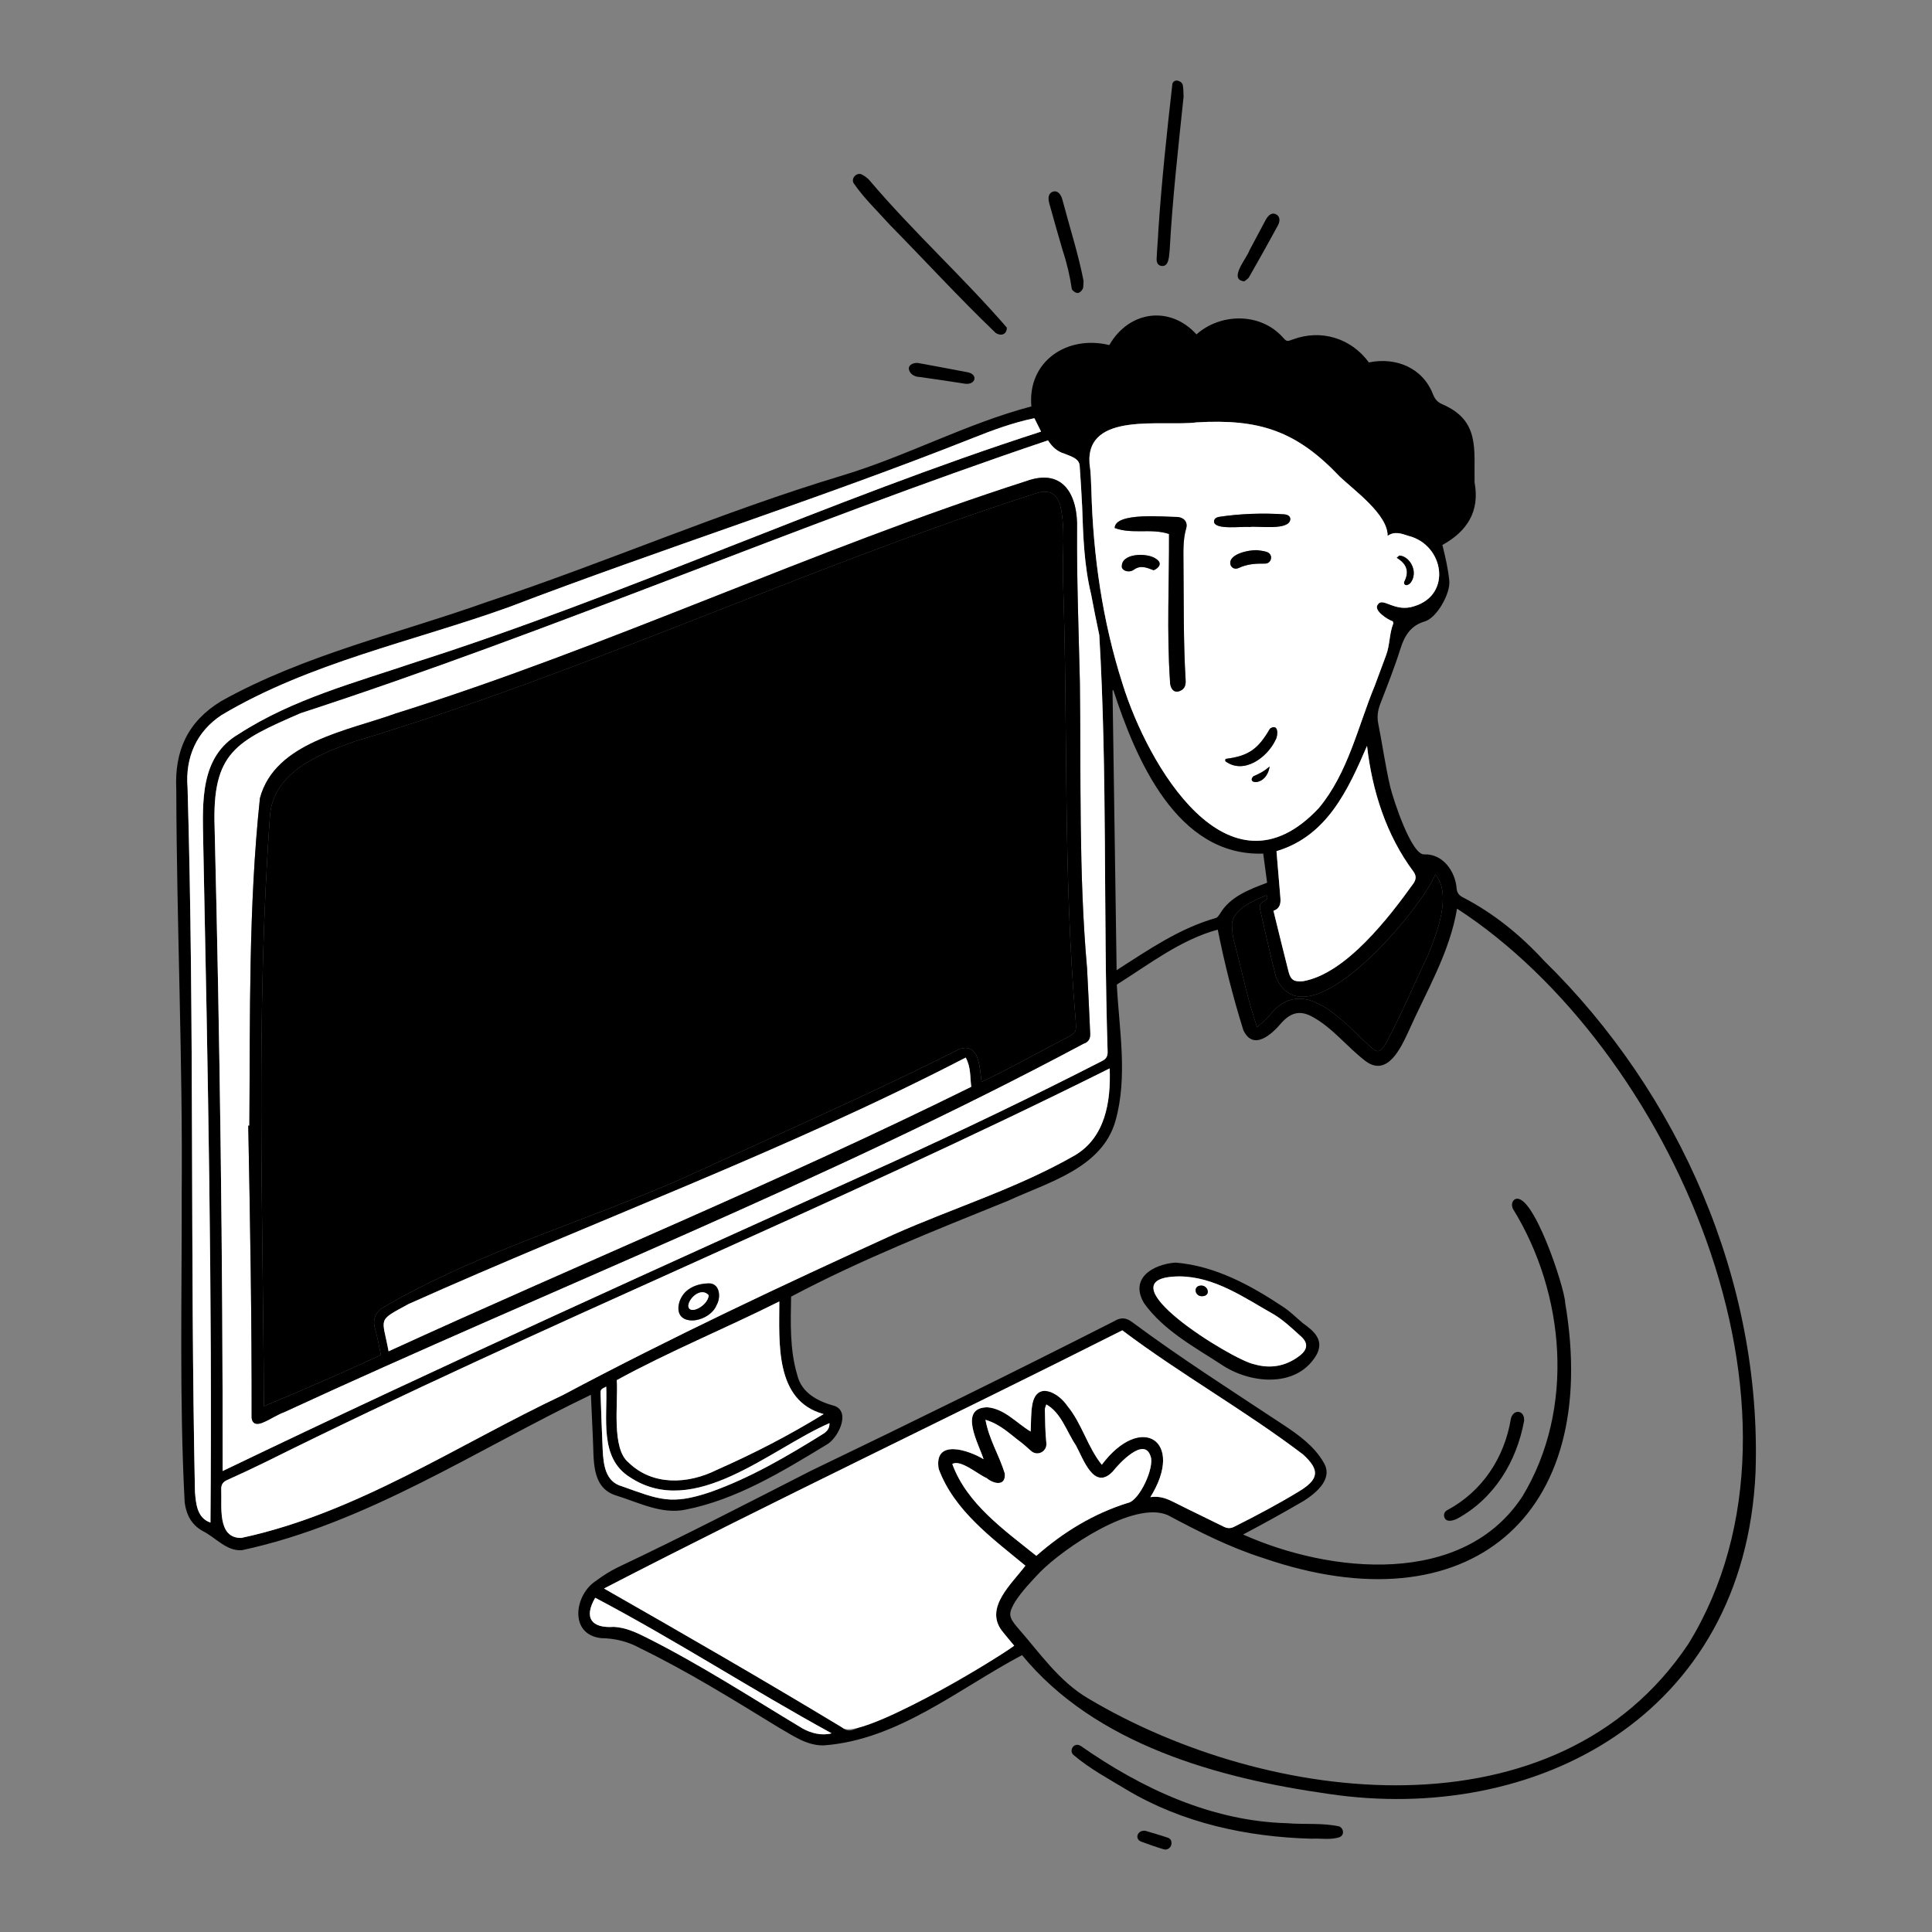 <svg width="960" height="960" viewBox="0 0 960 960" fill="none" xmlns="http://www.w3.org/2000/svg">
<rect x="0" y="0" width="960" height="960" fill="#808080" stroke="none"/>
<path d="M872.326 731.493C866.867 853.128 762.449 906.687 660.083 891.367C605.279 883.638 544.248 866.782 507.85 822.417C476.225 839.16 446.107 864.623 409.238 867.274C400.688 867.431 393.689 862.186 386.569 858.173C364.185 844.454 341.898 830.62 318.282 819.087C312.217 815.727 305.696 814.076 298.75 813.987C282.676 812.259 285.297 792.427 296.246 785.436C299.543 782.985 303.064 780.731 306.744 778.912C339.137 763.58 370.975 747.156 402.881 730.853C453.442 706.557 503.811 681.799 553.81 656.4C557.048 654.468 559.537 654.748 562.454 656.87C586.653 674.854 612.09 691.041 637.22 707.671C644.972 712.768 652.863 718.379 657.619 726.541C662.679 734.645 654.268 741.645 647.985 745.684C637.928 751.565 628.033 757.031 617.689 762.494C661.051 781.872 727.09 788.694 756.553 743.442C782.723 700.13 777.801 642.783 751.727 600.598C750.918 598.623 751.321 596.921 752.633 595.989C761.387 591.065 777.545 639.949 777.737 647.418C795.763 753.838 729.312 809.217 627.731 774.197C611.141 768.941 595.623 761.066 580.32 752.887C563.491 745.455 528.69 769.185 516.793 781.172C512.421 785.818 507.86 790.537 504.386 795.914C500.991 801.768 501.081 803.364 505.487 808.591C516.522 821.122 526.114 835.422 540.821 844.008C630.163 897.175 773.626 914.682 838.936 816.855C910.264 701.136 829.898 520.243 723.998 451.499C720.334 473.404 708.754 492.548 699.841 512.59C696.112 520.594 689.539 535.042 678.844 527.481C669.647 520.587 662.515 510.991 652.339 505.357C646.184 501.877 641.567 502.981 636.782 508.211C631.888 514.082 622.658 522.356 617.778 511.792C612.679 495.44 608.439 478.757 605.093 461.917C586.503 467.009 571.043 479.134 554.941 489.234C556.072 511.524 560.49 534.974 554.257 557.006C547.57 580.493 520.785 587.443 500.982 596.627C464.546 611.391 427.814 625.88 393.091 644.289C392.86 657.008 392.382 670.53 396.095 683.012C398.178 692.187 406.416 696.37 414.912 698.668C422.78 701.865 416.326 714.838 410.632 717.914C388.663 731.214 366.049 745.136 340.539 750.159C328.642 752.554 317.441 746.596 306.35 743.171C293.438 739.303 295.24 724.932 294.573 714.178C294.247 707.266 293.95 700.352 293.624 693.069C236.912 720.228 182.416 756.924 120.339 770.259C112.594 770.98 107.167 763.913 100.715 760.765C95.087 757.596 92.563 752.612 91.763 746.551C89.083 695.613 90.414 644.495 90.287 593.492C90.837 526.401 87.795 459.365 87.592 392.283C86.654 373.132 93.164 358.623 109.875 348.405C151.111 325.378 198.106 314.756 242.388 298.973C301.418 279.395 358.435 254.366 418.021 236.433C450.229 226.807 479.963 210.533 512.477 201.945C510.466 179.443 530.361 166.329 551.211 171.471C560.884 154.523 581.217 151.522 594.533 166.156C606.104 155.755 625.967 154.994 637.293 167.488C639.436 169.863 639.434 169.738 642.455 168.653C656.482 163.438 671.406 168.056 680.192 180.091C693.645 177.316 707.044 182.761 712.117 196.096C713.113 198.515 714.386 199.93 716.893 200.968C735.505 209.11 732.337 223.361 732.71 239.753C735.363 253.946 729.136 263.965 716.712 270.801C718.152 276.557 719.538 282.523 720.13 288.473C720.891 294.57 714.025 307.173 707.766 308.852C701.073 310.821 697.907 315.825 695.878 322.318C692.986 331.568 689.368 340.598 685.89 349.656C684.636 352.923 684.157 356.054 684.848 359.545C686.923 370.024 688.388 380.637 690.816 391.029C692.181 396.772 701.356 425.26 707.839 424.54C716.969 424.258 723.111 432.976 723.777 441.339C723.957 443.437 724.764 444.778 726.758 445.808C742.157 453.765 755.388 464.539 767.101 477.242C834.491 543.241 875.507 636.736 872.326 731.493ZM300.131 789.32C339.818 811.949 379.321 834.739 418.398 858.332C420.379 860.132 422.413 860.202 424.771 859.235C452.866 849.072 479.316 834.265 503.956 817.745C501.927 815.294 499.875 812.899 497.916 810.429C488.952 798.795 502.857 786.942 509.505 777.968C492.976 764.316 474.055 750.594 466.419 729.864C463.969 714.838 480.997 720.39 488.74 725.066C486.205 717.235 476.11 699.554 490.582 699.27C499.125 699.953 505.115 707.138 512.123 711.326C512.381 706.615 512.189 702.183 512.954 697.923C515.103 686.24 525.738 691.763 530.362 698.581C537.641 707.416 540.351 718.961 547.474 727.828C567.143 701.63 588.966 716.128 571.608 743.919C576.583 743.175 580.172 744.824 583.81 746.672C591.82 750.744 599.96 754.56 608.001 758.574C609.918 759.531 611.536 759.571 613.456 758.533C624.315 753.094 635.041 747.391 645.433 741.088C655.256 735.126 656.146 730.576 647.427 722.683C618.515 700.735 586.69 682.91 557.658 661.04C471.981 704.249 385.352 745.272 300.131 789.32ZM689.488 266.281C689.726 255.773 673.027 243.749 665.784 236.901C644.158 214.044 625.744 208.044 594.612 209.874C577.886 212.071 539.478 204.175 541.378 230.352C542.065 234.77 542.109 239.296 542.304 243.779C543.172 276.143 547.834 308.772 557.745 339.652C570.081 379.71 610.259 449.591 655.288 401.541C669.862 384.077 674.634 361.238 683.145 340.635C685.006 335.636 686.827 330.621 688.72 325.634C690.656 320.534 690.302 314.922 692.298 309.837C692.404 309.566 692.159 309.157 692.055 308.72C689.651 308.023 682.002 303.134 684.738 300.254C687.176 296.632 693.232 304.484 702.759 301.215C721.681 295.448 717.438 270.616 699.822 266.265C696.424 265.113 692.867 263.829 689.488 266.281ZM110.635 730.946C220.351 678.176 331.412 628.118 442.407 577.926C477.889 561.78 513.043 544.908 547.732 527.141C549.678 526.166 550.446 524.765 550.365 522.489C548.202 453.581 550.288 384.349 546.234 315.6C544.792 308.835 543.443 302.05 542.157 295.254C538.676 280.875 538.198 266.203 537.706 251.494C537.366 244.945 536.988 238.397 536.513 231.857C536.523 227.702 531.928 226.761 528.874 225.412C525.287 224.438 522.637 221.799 520.752 218.814C395.807 260.926 274.784 313.539 149.38 354.381C117.36 368.369 105.361 373.602 106.644 411.129C109.263 517.721 110.721 624.306 110.635 730.946ZM551.389 530.892C413.105 599.874 269.75 657.955 131.382 726.755C125.262 729.72 119.113 732.63 112.908 735.409C110.694 736.4 109.831 737.794 109.937 740.182C110.235 748.455 107.86 764.347 119.916 764.183C177.227 751.925 227.324 717.916 279.827 693.126C333.516 664.544 388.66 638.655 443.995 613.427C473.927 600.132 505.568 590.456 534.059 574.093C549.19 565.202 552.036 547.39 551.389 530.892ZM104.574 756.571C105.531 643.789 103.277 531.08 100.978 418.306C100.655 398.694 99.186 375.939 118.71 364.682C145.371 347.394 176.666 339.113 206.513 329.014C311.717 295.447 412.154 248.333 517.304 214.457C516.126 212.1 515.071 209.99 513.982 207.812C503.408 209.969 493.32 213.701 483.316 217.684C407.292 247.832 329.173 272.531 252.728 301.727C205.169 318.784 153.835 329.288 110.183 355.261C97.747 363.413 91.963 376.273 93.198 391.27C96.626 507.911 94.462 624.573 96.869 741.21C97.376 747.18 97.854 754.263 104.574 756.571ZM387.242 646.691C360.049 660.285 332.427 671.574 306.481 685.784C307.253 696.951 303.645 719.59 312.295 726.688C324.314 738.39 341.838 737.516 356.11 730.4C374.447 722.302 392.206 713.159 409.263 702.647C384.805 696.06 387.235 666.884 387.242 646.691ZM554.846 482.064C570.849 471.844 585.858 461.391 604.21 456.116C604.945 455.918 605.527 454.954 606.061 454.255C611.055 445.576 620.62 442.019 629.623 438.614C628.969 433.728 628.332 428.974 627.685 424.143C584.86 425.645 564.453 377.376 553.219 342.946C553.083 342.982 552.947 343.018 552.811 343.054C553.486 389.154 554.161 435.256 554.846 482.064ZM632.775 452.561C635.305 462.803 637.717 472.821 640.273 482.802C641.35 487.009 643.084 487.977 647.489 487.556C668.717 483.84 690.258 455.839 702.411 438.854C703.779 436.774 703.711 435.091 702.405 433.195C688.803 415 681.845 393.039 679.268 370.639C669.766 392.648 659.369 415.448 634.282 422.945C634.941 430.8 635.582 438.399 636.213 445.999C636.447 448.808 636.143 451.386 632.775 452.561ZM514.948 773.086C528.337 761.292 543.245 752.184 560.314 746.814C566.105 745.917 573.874 729.056 571.69 723.55C568.524 713.698 556.008 727.236 552.877 731.246C543.5 740.957 538.269 724.792 534.564 718.111C529.942 711.304 527.39 702.117 519.913 697.856C519.613 698.88 519.184 699.656 519.194 700.426C519.306 705.872 519.353 711.334 519.899 716.751C520.596 721.233 515.388 723.998 512.121 720.777C510.626 719.539 509.248 718.155 507.717 716.964C501.623 712.464 497.355 707.853 489.681 705.487C491.453 715.35 496.418 722.847 499.275 732.177C499.868 738.716 493.757 737.442 490.223 734.434C485.942 732.664 477.333 725.019 473.196 727.462C480.423 747.254 498.999 760.251 514.948 773.086ZM629.332 444.857C623.053 447.333 612.352 451.884 612.142 459.437C612.298 462.094 612.429 464.807 613.069 467.37C617.035 481.748 619.695 496.283 624.654 510.369C627.854 507.656 630.213 505.583 632.601 502.437C649.12 484.988 668.485 508.854 680.802 519.972C684.421 523.308 685.769 523.124 688.396 518.87C696.18 504.61 702.391 489.511 709.453 474.879C713.85 464.149 721.606 444.522 713.225 434.497C706.115 452.02 649.21 520.165 634.091 485.674C631.187 474.65 628.818 463.487 626.239 452.378C624.607 446.518 631.393 448.674 629.332 444.857ZM295.76 793.923C289.932 803.959 293.938 809.15 305.033 808.381C310.751 808.702 315.852 810.993 320.846 813.511C347.793 826.993 373.068 843.409 398.862 858.91C403.177 861.286 408.429 862.57 413.235 861.28C373.657 839.621 335.988 815.121 295.76 793.923ZM301.222 688.991C298.52 690.391 298.363 690.396 298.434 692.729C298.714 701.958 299.065 711.185 299.474 720.409C299.866 727.773 300.753 736.278 309.09 738.542C327.708 745.176 333.523 747.986 353.13 741.345C372.86 734.328 391.009 723.686 408.722 712.676C410.725 711.454 412.282 709.945 412.166 707.159C382.814 719.834 344.984 755.305 312.917 733.968C297.63 724.352 301.921 704.559 301.222 688.991Z" fill="black"/>
<path d="M584.075 627.367C604.103 629.029 621.801 638.838 638.162 649.76C641.442 652.024 644.312 654.883 647.371 657.467C652.784 661.34 657.891 665.616 654.416 672.779C645.05 689.585 622.288 687.809 607.965 678.74C594.039 669.58 578.413 661.408 568.509 647.596C561.117 635.205 572.791 628.25 584.075 627.367ZM585.901 634.238C545.663 634.631 612.392 675.775 623.126 677.863C631.323 680.259 639.029 678.882 645.849 673.598C649.766 670.564 650.091 667.357 646.533 664.133C642.313 660.309 638.103 656.311 633.306 653.324C618.502 644.974 603.592 634.263 585.901 634.238Z" fill="black"/>
<path d="M651.686 913.645C619.649 912.785 587.475 905.866 559.777 889.284C550.907 883.935 541.546 878.922 533.624 872.201C530.754 870.019 533.653 865.32 537.102 867.602C567.377 888.753 602.06 904.935 639.588 905.946C648.191 906.68 657.268 905.666 665.653 907.585C667.657 908.719 668.124 911.672 665.731 912.828C661.328 914.415 656.304 913.377 651.686 913.645Z" fill="black"/>
<path d="M500.275 162.761C500.347 166.542 496.925 167.101 494.606 165.292C476.572 148.018 459.642 129.483 442.101 111.67C436.064 104.926 429.348 98.55 424.211 91.093C422.618 88.519 425.934 85.249 428.464 86.827C429.715 87.511 430.933 88.391 431.903 89.429C453.495 114.943 478.468 137.58 500.275 162.761Z" fill="black"/>
<path d="M588.106 48.149C585.485 73.225 582.605 98.777 581.212 124.098C580.888 126.88 580.99 132.711 577.133 132.138C575.583 131.917 574.634 130.798 574.723 128.631C574.922 123.78 575.401 118.941 575.609 114.091C577.229 89.909 579.821 65.661 582.554 41.655C583.38 38.949 587.03 40.011 587.687 42.132C588.101 43.99 587.99 45.965 588.106 48.149Z" fill="black"/>
<path d="M757.314 706.06C753.576 726.302 742.487 744.616 724.003 754.672C722.053 755.592 718.615 756.679 717.688 753.878C717.223 752.426 717.724 751.237 719.018 750.447C736.537 741.113 747.564 724.348 750.748 704.942C752.001 699.916 757.744 700.599 757.314 706.06Z" fill="black"/>
<path d="M538.423 139.648C538.245 141.52 538.445 142.772 537.957 143.635C536.351 146.29 534.594 146.108 532.618 143.84C531.661 137.32 530.155 130.762 528.043 124.45C525.734 116.67 523.561 108.849 521.381 101.031C520.505 97.89 521.25 95.797 523.289 95.196C525.308 94.601 527.052 96.138 527.907 99.249C531.381 112.46 535.872 126.369 538.423 139.648Z" fill="black"/>
<path d="M618.251 139.808C610.122 138.886 619.62 128.234 620.847 124.399C623.529 119.361 626.205 114.32 628.904 109.29C630.386 106.527 632.201 105.549 634.027 106.468C635.868 107.395 636.364 109.493 634.886 112.212C630.248 120.747 625.495 129.222 620.675 137.656C620.088 138.682 618.82 139.32 618.251 139.808Z" fill="black"/>
<path d="M479.603 190.678C472.595 189.552 464.412 188.375 457.118 187.344C454.57 187.311 452.013 185.956 451.607 183.353C451.382 180.965 454.546 180.021 456.52 180.428C464.615 181.916 472.709 183.413 480.79 184.975C485.99 185.88 484.993 191.295 479.603 190.678Z" fill="black"/>
<path d="M569.111 909.71C572.494 910.736 576.441 911.836 580.313 913.156C581.864 913.685 582.379 915.128 581.986 916.737C581.622 918.227 579.94 919.414 578.334 918.935C574.525 917.799 570.77 916.473 567.04 915.094C563.587 913.73 565.192 909.209 569.111 909.71Z" fill="black"/>
<path d="M300.131 789.319C385.352 745.271 471.982 704.248 557.657 661.039C586.69 682.91 618.514 700.734 647.428 722.681C656.094 730.542 655.314 735.1 645.432 741.087C635.04 747.39 624.315 753.093 613.455 758.532C611.535 759.57 609.917 759.53 608 758.573C599.96 754.559 591.82 750.743 583.809 746.671C580.172 744.822 576.582 743.174 571.607 743.918C588.982 716.074 567.098 701.664 547.473 727.827C540.352 718.962 537.639 707.413 530.361 698.58C525.743 691.769 515.095 686.234 512.953 697.923C512.188 702.183 512.38 706.615 512.122 711.325C505.116 707.138 499.124 699.952 490.582 699.269C476.105 699.566 486.204 717.214 488.739 725.065C481 720.392 463.962 714.835 466.419 729.863C474.058 750.598 492.97 764.309 509.504 777.967C502.861 786.93 488.948 798.803 497.915 810.429C499.874 812.899 501.926 815.294 503.955 817.744C494.368 824.986 426.129 865.829 418.397 858.333C379.319 834.738 339.819 811.949 300.131 789.319Z" fill="white"/>
<path d="M689.488 266.283C692.867 263.831 696.423 265.116 699.824 266.266C717.438 270.626 721.687 295.444 702.759 301.217C693.174 304.491 687.237 296.627 684.739 300.254C682.004 303.151 689.649 308.009 692.056 308.72C692.16 309.158 692.405 309.566 692.299 309.837C690.303 314.923 690.657 320.535 688.721 325.634C686.828 330.621 685.007 335.636 683.145 340.635C674.636 361.242 669.861 384.075 655.288 401.543C610.243 449.57 570.092 379.74 557.747 339.652C547.832 308.773 543.173 276.143 542.303 243.78C542.109 239.297 542.065 234.771 541.379 230.354C539.468 204.146 577.913 212.097 594.612 209.873C625.77 208.063 644.132 214.02 665.783 236.904C673.051 243.762 689.708 255.768 689.488 266.283ZM580.885 265.333C580.99 289.609 579.717 314.028 581.361 338.35C581.266 341.278 582.897 344.925 586.389 343.281C588.468 342.423 589.319 340.764 589.13 337.877C587.985 318.813 588.259 299.655 588.061 280.557C588.075 274.554 587.676 268.463 589.416 262.513C590.307 259.466 588.332 257.07 584.965 256.879C579.016 256.888 554.076 254.364 553.881 262.352C562.586 265.615 571.909 262.367 580.885 265.333ZM621.003 261.891C621.003 261.867 621.003 261.843 621.003 261.819C625.399 261.277 640.584 263.795 641.15 258.025C641.159 256.327 639.661 255.786 638.406 255.585C627.534 254.863 616.292 255.211 605.519 256.866C604.304 257.136 603.195 257.799 603.241 259.291C603.752 263.512 617.486 261.392 621.003 261.891ZM608.953 377.098C608.906 377.465 608.858 377.831 608.811 378.198C618.01 385.129 629.788 376.342 633.876 367.562C635.222 365.057 635.214 359.241 631.033 362.072C625.194 372.086 620.631 375.636 608.953 377.098ZM624.607 273.374C620.679 273.213 609.702 275.331 611.514 280.86C612.15 282.303 613.741 283.06 615.541 282.215C619.629 280.295 623.906 279.986 628.289 280.052C631.874 280.361 633.075 275.251 629.206 274.183C627.74 273.708 626.145 273.629 624.607 273.374ZM573.263 283.354C575.946 282.19 577.718 279.82 574.507 277.741C570.345 274.497 556.558 274.635 557.463 282.027C558.208 284.02 561.533 284.532 563.419 283.085C566.72 280.693 569.689 281.987 573.263 283.354ZM694.05 277.194C699.037 280.167 700.421 284.075 697.682 289.27C698.429 294.028 704.685 286.873 701.803 281.438C700.967 278.779 696.459 274.075 694.05 277.194ZM630.856 380.85C627.938 383.447 625.912 384.329 622.717 385.784C619.122 389.819 629.479 390.632 630.856 380.85Z" fill="white"/>
<path d="M110.634 730.944C110.72 624.305 109.262 517.719 106.642 411.127C105.337 373.721 117.337 368.329 149.38 354.382C274.784 313.536 395.804 260.924 520.75 218.812C522.621 221.848 525.295 224.404 528.872 225.411C531.94 226.72 536.508 227.737 536.511 231.857C536.986 238.397 537.363 244.946 537.703 251.495C538.194 266.208 538.676 280.872 542.155 295.255C543.441 302.05 544.789 308.836 546.23 315.601C550.287 384.35 548.2 453.582 550.365 522.49C550.444 524.766 549.677 526.166 547.73 527.141C513.041 544.908 477.886 561.781 442.404 577.927C331.411 628.117 220.349 678.175 110.634 730.944ZM123.91 559.324C123.726 559.326 123.541 559.328 123.357 559.331C124.31 607.681 125.117 656.052 125.041 704.404C125.173 708.043 128.75 708.219 131.24 706.461C134.521 704.881 137.758 703.203 141.089 701.737C273.44 640.598 409.683 587.341 538.388 518.618C540.878 517.815 541.819 516.083 541.704 513.617C541.199 502.815 540.763 492.007 540.157 481.211C535.943 433.807 537.199 386.299 536.576 338.775C535.986 313.507 535.015 288.244 535.177 262.969C535.629 246.679 528.86 232.211 509.984 239.053C403.857 273.138 302.909 321.21 196.617 354.524C173.002 363.1 136.71 368.654 129.162 396.572C123.432 450.496 124.326 505.123 123.91 559.324Z" fill="white"/>
<path d="M551.388 530.891C552.042 547.382 549.201 565.199 534.056 574.092C505.567 590.454 473.924 600.132 443.993 613.428C388.658 638.654 333.514 664.543 279.823 693.122C227.32 717.917 177.225 751.923 119.914 764.184C107.782 764.371 110.355 748.408 109.934 740.181C109.828 737.793 110.691 736.399 112.905 735.407C119.111 732.628 125.26 729.718 131.379 726.753C269.748 657.955 413.103 599.874 551.388 530.891ZM352.124 637.706C336.89 637.088 330.723 657.154 345.363 656.122C350.177 655.291 353.931 652.713 356.126 648.363C358.343 644.476 357.654 637.558 352.124 637.706Z" fill="white"/>
<path d="M104.573 756.57C97.865 754.226 97.362 747.215 96.872 741.21C94.463 624.573 96.627 507.911 93.196 391.271C91.991 376.289 97.727 363.402 110.186 355.266C153.835 329.285 205.169 318.79 252.726 301.72C329.175 272.53 407.292 247.832 483.318 217.688C493.325 213.698 503.399 209.977 513.982 207.812C515.071 209.991 516.126 212.1 517.304 214.457C412.154 248.333 311.717 295.447 206.514 329.017C176.665 339.11 145.371 347.397 118.708 364.681C99.199 375.95 100.642 398.686 100.978 418.307C103.277 531.079 105.53 643.787 104.573 756.57Z" fill="white"/>
<path d="M387.243 646.688C387.231 666.865 384.811 696.071 409.264 702.643C392.209 713.155 374.447 722.299 356.111 730.398C341.839 737.508 324.313 738.39 312.297 726.683C303.641 719.585 307.258 696.958 306.482 685.78C332.428 671.57 360.051 660.281 387.243 646.688Z" fill="white"/>
<path d="M632.775 452.563C636.143 451.388 636.447 448.81 636.214 446.001C635.583 438.401 634.942 430.802 634.283 422.947C659.378 415.443 669.763 392.653 679.269 370.641C681.846 393.043 688.804 415.002 702.406 433.197C703.711 435.093 703.779 436.776 702.41 438.855C690.236 455.862 668.766 483.805 647.49 487.56C643.084 487.979 641.35 487.011 640.273 482.804C637.717 472.823 635.304 462.805 632.775 452.563Z" fill="white"/>
<path d="M514.947 773.082C499.002 760.252 480.418 747.246 473.195 727.457C477.263 724.999 485.989 732.672 490.222 734.429C493.748 737.431 499.869 738.717 499.274 732.172C496.415 722.836 491.454 715.354 489.68 705.483C497.347 707.845 501.628 712.464 507.717 716.96C509.248 718.15 510.625 719.535 512.121 720.773C515.386 723.988 520.599 721.233 519.899 716.746C519.353 711.33 519.306 705.867 519.194 700.422C519.184 699.652 519.613 698.876 519.913 697.852C527.374 702.094 529.953 711.315 534.564 718.107C538.261 724.781 543.506 740.959 552.877 731.242C556.013 727.227 568.522 713.696 571.69 723.546C573.886 729.03 566.094 745.925 560.314 746.81C543.244 752.18 528.335 761.29 514.947 773.082Z" fill="white"/>
<path d="M629.332 444.86C631.403 448.685 624.626 446.476 626.239 452.381C628.817 463.489 631.187 474.653 634.091 485.676C649.235 520.119 705.991 452.177 713.224 434.5C721.621 444.601 713.84 464.11 709.452 474.882C702.39 489.514 696.179 504.613 688.395 518.873C685.768 523.127 684.42 523.311 680.801 519.975C668.495 508.873 649.105 484.981 632.599 502.44C630.214 505.586 627.853 507.659 624.652 510.372C619.694 496.29 617.033 481.749 613.067 467.373C612.427 464.809 612.296 462.096 612.141 459.44C612.367 451.865 623.03 447.359 629.332 444.86Z" fill="black"/>
<path d="M295.759 793.922C335.987 815.121 373.656 839.621 413.234 861.279C408.437 862.575 403.163 861.278 398.861 858.909C373.067 843.407 347.792 826.991 320.845 813.509C315.851 810.991 310.749 808.7 305.031 808.38C294.033 809.184 289.882 803.93 295.759 793.922Z" fill="white"/>
<path d="M301.222 688.992C301.91 704.549 297.636 724.362 312.917 733.967C344.983 755.304 382.801 719.842 412.167 707.159C412.283 709.945 410.726 711.454 408.723 712.676C391.01 723.686 372.861 734.329 353.131 741.347C333.526 747.989 327.685 745.17 309.091 738.542C300.762 736.277 299.859 727.775 299.476 720.41C299.066 711.186 298.715 701.959 298.435 692.731C298.362 690.396 298.52 690.392 301.222 688.992Z" fill="white"/>
<path d="M585.902 634.242C603.594 634.266 618.502 644.978 633.308 653.328C638.105 656.316 642.315 660.314 646.534 664.137C650.092 667.361 649.767 670.567 645.85 673.602C639.03 678.886 631.324 680.263 623.127 677.866C612.46 675.815 545.642 634.635 585.902 634.242ZM596.653 638.803C592.596 638.98 593.705 644.445 597.553 644.067C601.796 643.894 600.34 638.542 596.653 638.803Z" fill="white"/>
<path d="M580.884 265.334C571.909 262.368 562.585 265.616 553.879 262.353C554.073 254.352 579.043 256.897 584.963 256.879C588.33 257.07 590.305 259.466 589.414 262.513C587.675 268.463 588.074 274.554 588.06 280.557C588.257 299.655 587.983 318.813 589.128 337.877C589.318 340.764 588.466 342.423 586.387 343.281C582.893 344.899 581.266 341.305 581.359 338.35C579.715 314.029 580.988 289.61 580.884 265.334Z" fill="black"/>
<path d="M621.004 261.891C617.508 261.403 603.706 263.492 603.242 259.291C603.196 257.798 604.305 257.135 605.52 256.866C616.292 255.21 627.534 254.862 638.407 255.583C639.662 255.785 641.161 256.326 641.151 258.024C640.639 263.777 625.36 261.286 621.004 261.819C621.004 261.843 621.004 261.867 621.004 261.891Z" fill="black"/>
<path d="M608.954 377.097C620.651 375.63 625.191 372.083 631.034 362.07C635.204 359.246 635.233 365.044 633.878 367.56C629.795 376.338 618.007 385.129 608.812 378.196C608.859 377.83 608.907 377.463 608.954 377.097Z" fill="black"/>
<path d="M624.608 273.368C626.146 273.623 627.741 273.702 629.207 274.177C633.073 275.246 631.878 280.355 628.29 280.046C623.907 279.98 619.63 280.289 615.542 282.209C613.743 283.054 612.151 282.296 611.516 280.854C609.699 275.328 620.679 273.207 624.608 273.368Z" fill="black"/>
<path d="M573.263 283.354C569.693 281.987 566.716 280.693 563.419 283.085C561.535 284.531 558.207 284.02 557.464 282.027C556.561 274.634 570.342 274.499 574.507 277.741C577.707 279.82 575.961 282.186 573.263 283.354Z" fill="black"/>
<path d="M694.051 277.189C694.708 276.653 695.182 275.973 695.52 276.035C701.322 276.876 704.506 284.632 701.088 289.35C700.332 290.667 697.513 291.636 697.683 289.265C700.423 284.069 699.035 280.16 694.051 277.189Z" fill="black"/>
<path d="M630.856 380.844C629.467 390.646 619.122 389.799 622.717 385.778C625.914 384.322 627.935 383.443 630.856 380.844Z" fill="black"/>
<path d="M123.911 559.329C124.325 505.128 123.435 450.499 129.164 396.575C136.672 368.645 173.062 363.108 196.618 354.522C302.911 321.212 403.862 273.139 509.989 239.058C528.476 232.38 535.75 246.236 535.179 262.973C535.017 288.248 535.989 313.509 536.578 338.778C537.201 386.302 535.947 433.81 540.161 481.214C540.766 492.011 541.201 502.817 541.707 513.619C541.822 516.085 540.881 517.817 538.39 518.619C409.685 587.344 273.443 640.599 141.092 701.741C136.238 703.107 125.818 712.13 125.042 704.407C125.118 656.054 124.311 607.683 123.357 559.333C123.542 559.333 123.726 559.331 123.911 559.329ZM487.739 537.604C502.134 530.811 515.866 522.958 529.993 515.644C534.908 513.016 534.858 512.861 534.507 507.184C528.162 433.842 530.736 360.305 528.158 286.813C527.823 274.957 529.541 262.882 526.825 251.206C525.164 245.425 521.648 243.319 515.794 244.796C400.987 281.61 291.836 333.778 176.336 368.378C158.517 374.637 135.638 383.838 134.141 405.453C127.081 503.101 130.683 600.935 131.141 698.745C150.812 690.516 170.146 682.216 189.263 673.28C188.279 668.761 187.64 664.538 186.405 660.499C185.076 656.155 186.178 652.748 189.599 650.169C239.252 620.786 295.968 605.669 348.169 581.455C391.142 561.583 434.585 542.574 476.833 521.244C486.77 517.99 486.745 530.781 487.739 537.604ZM479.855 525.509C390.064 571.989 295.095 606.725 202.993 647.972C187.184 656.592 189.891 654.283 193.084 671.447C289.469 627.275 387.551 587.021 482.617 540.018C481.953 535.256 482.532 530.43 479.855 525.509Z" fill="black"/>
<path d="M352.125 637.705C357.652 637.56 358.346 644.473 356.127 648.362C352.783 657.471 333.751 660.38 337.654 646.765C339.817 640.285 345.757 638.061 352.125 637.705ZM352.159 643.618C348.635 639.512 342.543 644.584 342.032 648.664C342.024 653.909 351.803 648.957 352.159 643.618Z" fill="black"/>
<path d="M596.653 638.798C600.339 638.537 601.796 643.889 597.553 644.062C593.706 644.44 592.596 638.974 596.653 638.798Z" fill="black"/>
<path d="M487.738 537.601C486.831 530.753 486.718 517.999 476.831 521.238C434.583 542.568 391.141 561.577 348.168 581.45C295.968 605.662 239.248 620.781 189.597 650.162C186.177 652.742 185.075 656.148 186.404 660.493C187.64 664.533 188.279 668.755 189.262 673.274C170.145 682.21 150.811 690.51 131.14 698.739C130.682 600.932 127.08 503.094 134.141 405.447C135.636 383.828 158.532 374.637 176.335 368.37C291.834 333.773 400.989 281.604 515.795 244.793C521.648 243.314 525.164 245.42 526.825 251.201C529.545 262.874 527.82 274.956 528.159 286.808C530.737 360.3 528.163 433.837 534.508 507.179C534.859 512.856 534.909 513.011 529.993 515.639C515.864 522.956 502.132 530.805 487.738 537.601Z" fill="black"/>
<path d="M479.855 525.508C482.532 530.429 481.953 535.255 482.617 540.018C387.551 587.021 289.47 627.275 193.084 671.447C189.998 654.481 186.994 656.634 202.994 647.976C295.093 606.725 390.065 571.987 479.855 525.508Z" fill="white"/>
<path d="M352.158 643.622C351.8 648.966 342.022 653.911 342.031 648.668C342.542 644.589 348.633 639.516 352.158 643.622Z" fill="white"/>
</svg>
